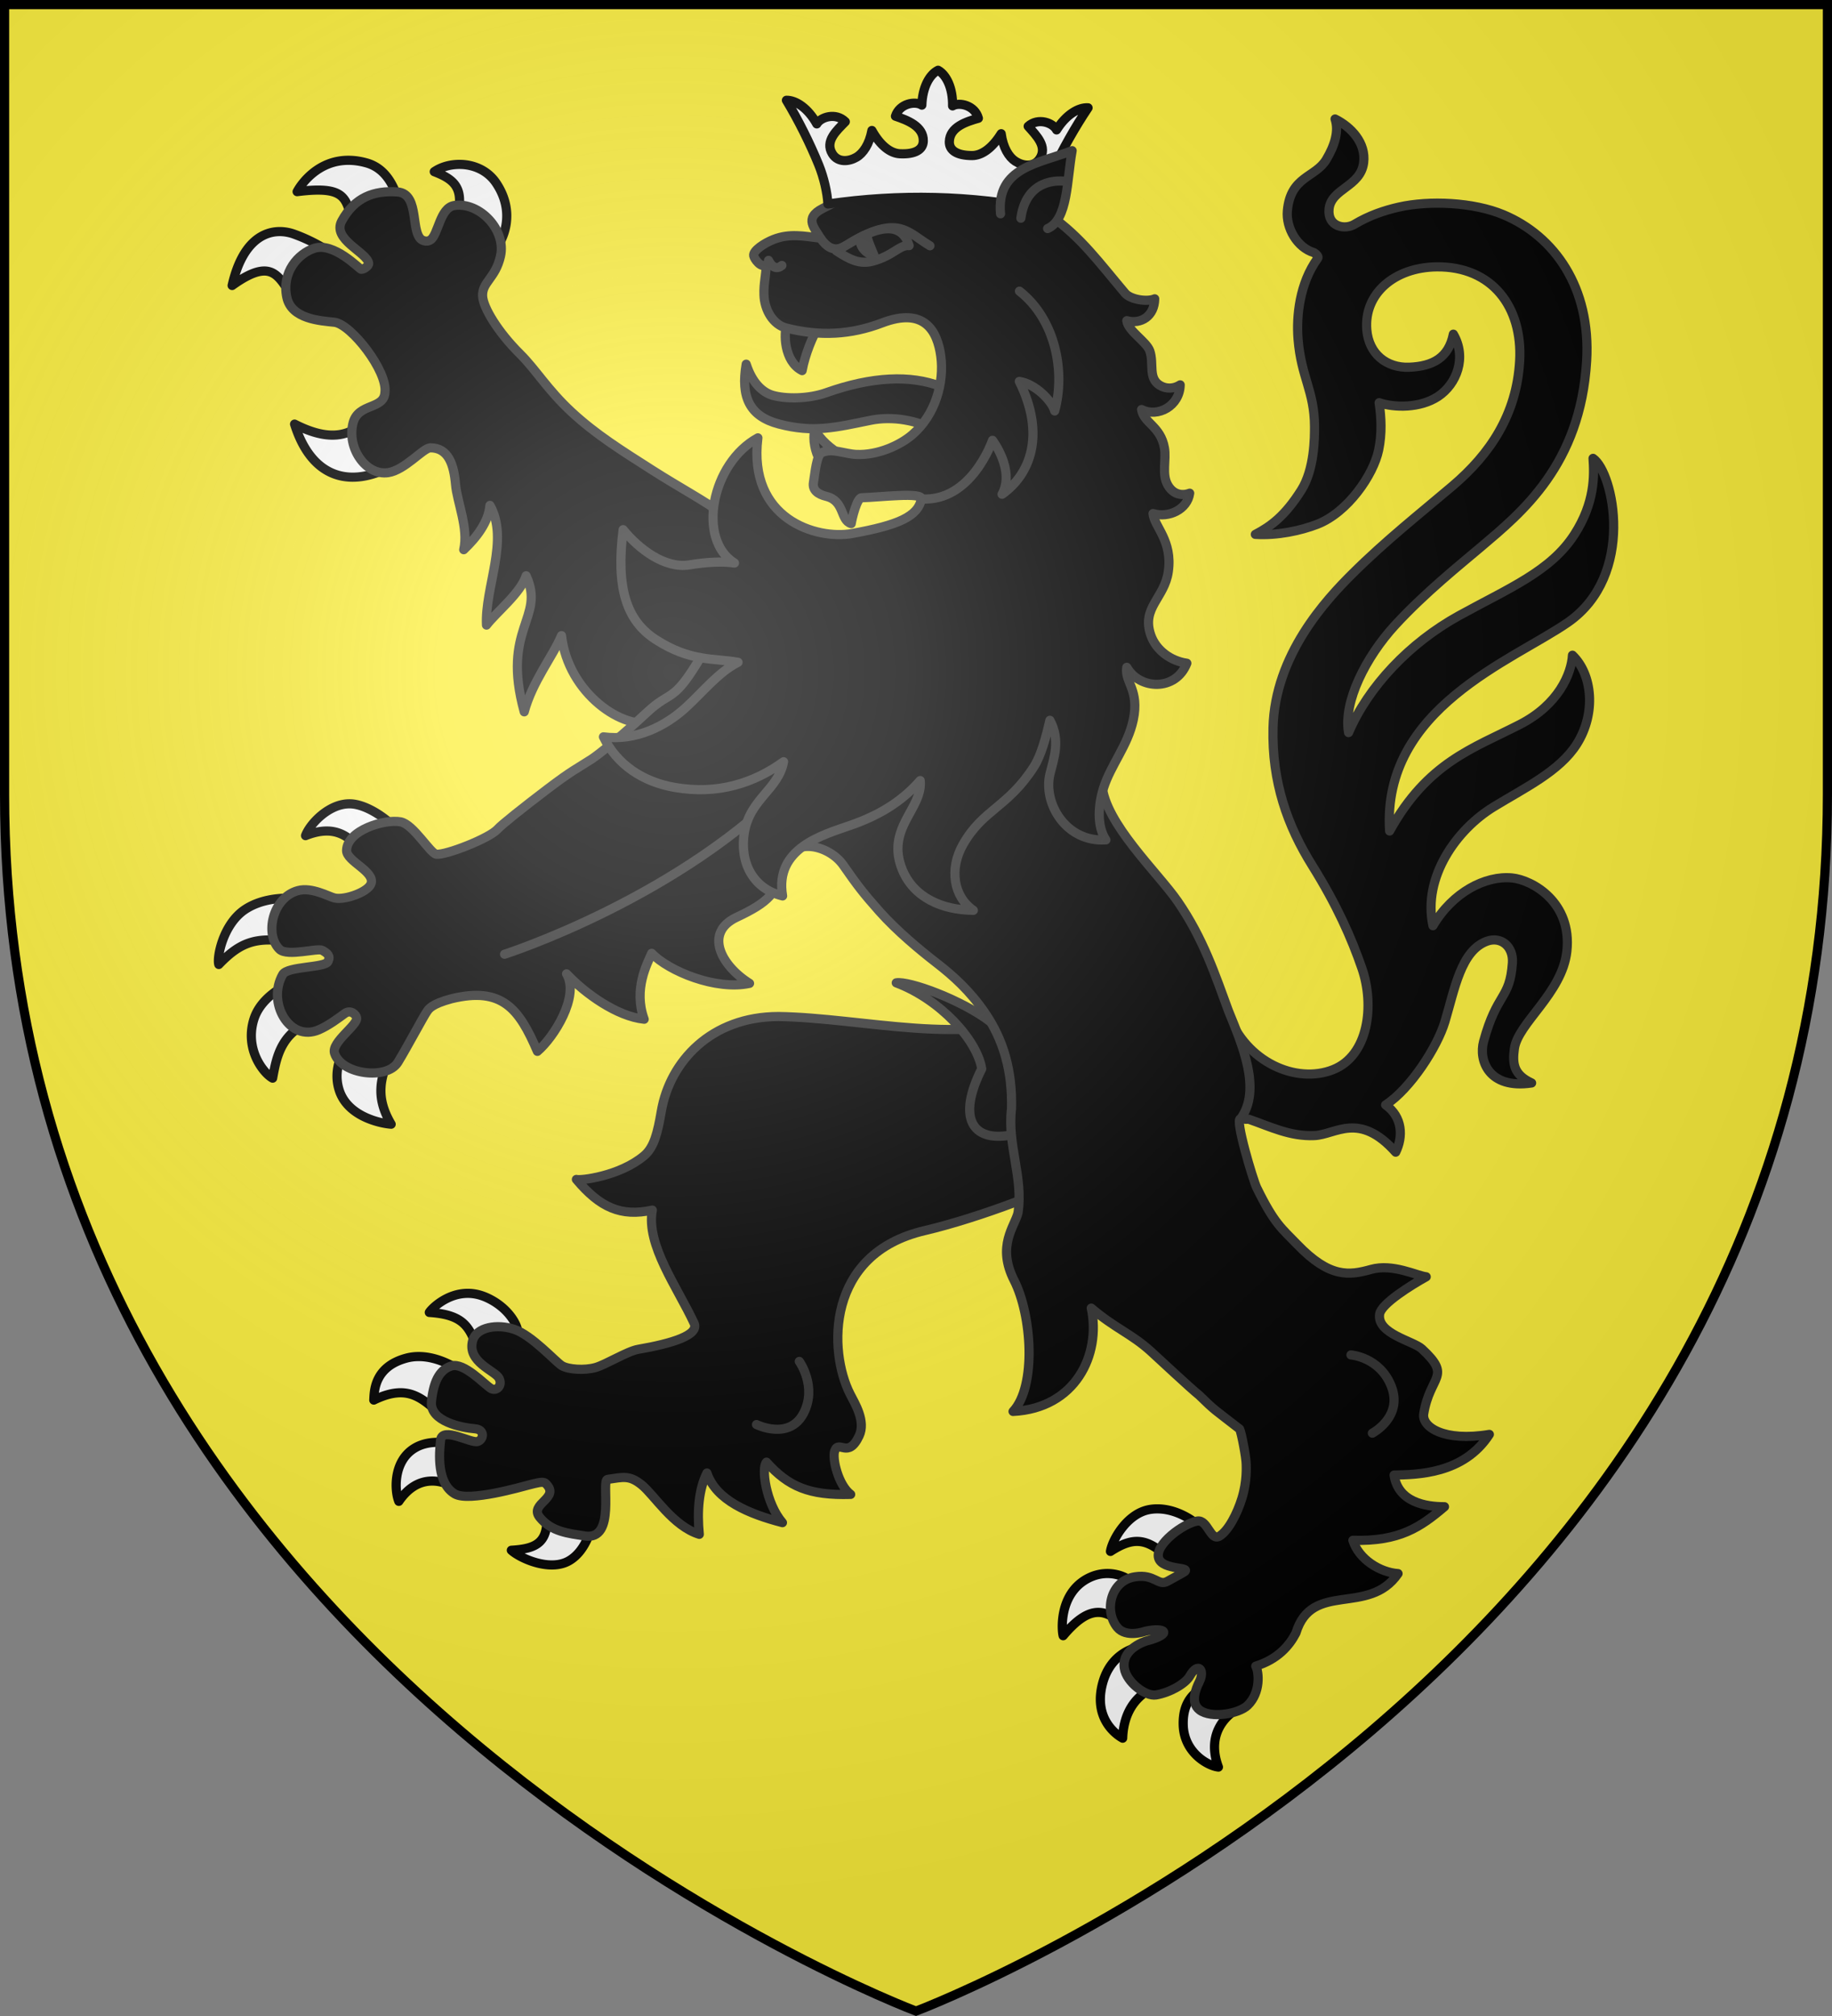 <svg xmlns="http://www.w3.org/2000/svg" width="600" height="660" viewBox="-300 -300 600 660"><rect x="-300" y="-300" width="600" height="660" fill="#808080" stroke="none"/><radialGradient id="a" cx="-80" cy="-80.05" r="405" gradientUnits="userSpaceOnUse"><stop offset="0" stop-color="#fff" stop-opacity=".31"/><stop offset=".19" stop-color="#fff" stop-opacity=".25"/><stop offset=".6" stop-color="#6b6b6b" stop-opacity=".125"/><stop offset="1" stop-opacity=".125"/></radialGradient><path fill="#fcef3c" d="M-298.5-298.5h597v258.543C298.5 246.291 0 358.5 0 358.5S-298.5 246.291-298.5-39.957z"/><g stroke-linecap="round" stroke-linejoin="round" stroke-width="3"><path fill="#fff" fill-rule="evenodd" stroke="#000" d="M-185.691-36.844c-6.672.06-12.817 6.551-14.242 10.418 7.207-2.861 12.14-1.53 16.321 2.85l10.69-7.516s-5.694-4.973-11.428-5.688a10.07 10.07 0 0 0-1.341-.064zm-20.065 30.876c-3.63.02-9.339.628-13.982 3.71-7.277 4.832-9.31 15.806-8.6 18.008 7.168-7.446 12.588-9.652 25.874-6.862l.306-14.674s-1.42-.193-3.598-.182zm3.36 26.792s-11.663 3.726-14.489 12.977c-3.014 9.867 3.276 17.64 6.175 19.17 1.287-6.904 2.808-16.797 16.362-19.523zm17.05 18.832c-2.076 4.023-5.87 10.057-3.545 17.28 2.832 8.797 13.883 10.893 17 11.108-5.381-9.18-3.669-15.583.672-24.463zM79.392 193.978c-.987-.021-1.977.042-2.997.23-7.429 1.371-12.187 10.138-12.705 13.693 7.182-4.612 12.004-4.959 19.676 2.964 2.448-2.878 6.096-6.835 9.764-10.836-.967-1.21-6.826-5.906-13.738-6.051zm-16.067 21.178c-2.192-.107-4.693.32-7.215 1.682-9.404 5.075-8.395 17.154-7.915 18.665 8.343-9.866 13.897-9.788 21.02-1.947l1.427-15.561c-.832-1.03-3.663-2.66-7.317-2.839zm9.84 24.024s-9.436 1.144-12.186 12.423c-2.747 11.267 4.734 16.39 6.707 17.444.299-8.66 4.603-15.874 14.923-18.154zm21.073 13.01c-2.265 1.637-6.936 4.064-6.723 12.5.228 9.074 8.098 13.441 11.529 13.81-3.168-8.494-.086-14.788 5.472-18.635zM-146.85 123.414c-6.992.027-11.97 5.232-12.55 6.249 12.845.84 13.454 5.896 16.905 14.89 4.898-3.558 9.22-6.608 12.05-8.245.249-2.076-2.847-8.2-10.121-11.486-2.225-1.004-4.326-1.416-6.284-1.408zm-15.658 20.7c-1.428-.027-2.882.111-4.348.502-10.725 2.857-10.57 11.025-10.722 13.742 11.876-5.774 16.24 0 23.118 5.706l5.777-14.934c-2.12-1.48-7.64-4.898-13.825-5.016zm14.82 29.78s-9.398-3.867-16.267.05c-7.406 4.222-6.836 14.158-5.43 17.57 6.294-9.212 14.527-7.44 20.677-3.11zm26.357 19.11c1.934 12.075-2.856 14.007-11.2 14.524 2.832 2.598 12.314 6.924 18.592 3.609 6.898-3.642 8.655-14.452 7.97-14.727zm-64.465-440.523c-9.878-.06-15.418 7.506-16.894 10.261 17.61-2.219 15.958 2.9 18.927 13.415l15.382-5.995c-1.242-5.519-3.436-14.482-11.485-16.8-2.13-.613-4.101-.87-5.93-.88zm36.993 1.353c-3.316-.149-6.59.72-8.972 2.37 6.815 2.625 10.533 5.64 6.811 16.927l12.81 8.99c3.347-3.85 6.984-12.75.676-22.174-2.7-4.034-7.06-5.923-11.325-6.113zm-58.854 22c-5.89-.324-13.051 3.292-16.314 17.632 15.637-11.203 15.42-.03 22.917 7.624l10.814-17.403s-5.788-4.326-13.59-7.085a13.865 13.865 0 0 0-3.827-.768zm30.45 57.963c-6.686 10.234-15.275 10.683-26.317 5.05 6.611 21.021 22.784 21.21 37.726 9.917z"/><g stroke="#313131"><g fill-rule="evenodd"><path d="M130.47 71.769c7.014-.296 14.594-8.059 26.635 5.433 2.506-5.051 2.254-11.566-3.304-15.476 8.18-5.308 16.96-19.015 19.426-27.24 3.214-10.718 5.248-23.247 13.751-26.348 4.512-1.645 8.736 1.597 8.347 7.143-.843 12.039-5.016 9.45-9.439 25.7-1.66 6.103 1.618 15.676 15.735 13.564-5.976-2.758-6.291-6.4-5.646-11.213 1.12-8.357 15.662-18.144 17.183-31.872 1.789-16.147-11.405-23.413-17.952-24.037-8.766-.836-19.448 4.683-25.903 15.634-3.411-15.949 7.746-31.46 19.845-38.88 10.137-6.216 21.65-11.657 27.292-20.612 6.36-10.097 5.08-22.802-1.444-29.062-.334 6.04-4.563 16.183-17.228 22.677-15.375 7.883-30.238 12.407-42.653 34.873-2.605-40.194 40.499-55.86 58.407-68.304 22.227-15.444 14.967-49.098 8.22-53.692.391 5.636.624 14.459-6.091 24.894-7.768 12.07-21.35 17.543-37.738 26.56-16.298 8.968-29.829 23.294-36.246 38.327-1.769-10.146 5.745-24.843 15.209-35.135 9.802-10.66 21.513-20.006 28.173-25.651 13.264-11.245 32.589-26.81 34.594-60.94 1.416-24.003-10.529-40.812-27.274-47.827-9.821-4.114-24.219-4.73-34.133-2.508-4.974 1.116-9.933 2.832-14.589 5.63-3.278 1.97-8.934.758-8.365-4.964.67-6.742 10.297-7.24 11.322-15.14.846-6.518-4.109-11.758-9.352-14.35 1.312 3.992-.11 8.624-2.862 13.245-3.585 6.023-11.706 5.381-12.763 16.776-.524 5.7 3.277 12.125 8.671 13.72.64.391 1.712 1.253 1.256 1.878-5.953 8.17-7.03 18.976-6.426 26.471 1.007 12.516 5.336 16.928 5.391 28.518.018 3.613.013 14.03-4.334 20.898-5.357 8.465-9.944 11.82-15.05 14.486 7.204.452 14.905-1.22 20.295-3.31 9.963-3.866 18.418-16.174 20.1-24.334 1.119-5.433.867-10.513.153-15.46 4.877 1.649 13.37 1.884 19.311-2.051 6.1-4.041 9.479-12.773 4.992-20.387-1.55 7.717-6.707 10.516-14.45 10.823-7.367.293-13.256-4.31-13.899-12.31-.948-11.793 9.079-20.385 22.861-20.55 18.258-.216 28.178 13.19 27.209 30.733-.971 17.584-9.68 30.527-21.993 40.993-10.579 8.992-21.71 17.727-32.72 28.654-8.586 8.522-25.5 26.589-26.067 50.543-.42 17.752 4.743 32.106 12.821 45.039s12.864 23.707 16.31 33.736c4.143 12.054 2.202 28.503-9.473 33.117-12.093 4.778-28.51-2.462-34.337-18.238-2.073 11.529-4.9 35.374 6.774 34.48 7.068 2.435 13.436 5.684 21.448 5.346zM-45.054 32.794c-21.944-.009-35.547 14.642-38.36 30.99C-84.62 70.8-85.76 75.6-89.042 78.362c-8.045 6.773-20.978 8.207-22.183 7.756 7.728 9.207 14.564 12.29 24.871 10.054-2.147 11.334 8.282 25.396 13.669 37.002 1.818 3.919-7.32 6.68-18.302 8.566-3.574.613-10.585 5.015-14.02 5.972-3.556.992-8.928.646-10.991-.629-2.133-1.318-9.826-9.99-15.67-11.91-5.44-1.787-12.248-.763-13.513 3.667-2.015 7.068 7.382 9.895 8.636 12.394 1.211 2.417-.872 4.35-2.634 3.337-2.09-1.203-8.83-8.69-12.996-7.368-3.138.997-5.722 3.812-6.512 11.609-.67 6.608 10.144 8.627 14.234 8.94 3.329.253 2.895 3.55.889 4.176-2.158.673-11.589-4.976-12.125-.497s-1.238 14.237 4.679 17.663c4.651 2.694 22.14-2.421 24.143-2.926 2.385-.6 4.714-1.301 5.49-.584 5.274 4.878-5.518 6.62-1.863 11.148 3.883 4.813 9.496 5.256 14.671 6.108 10.635 1.752 5.24-18.4 7.592-18.523 5.075-.705 7.062-1.481 11.153 1.82 4.09 3.303 10.237 13.512 18.85 16.173-.75-7.805-.133-14.826 2.505-20.072 2.992 8.959 13.776 13.399 24.728 16.253-5.481-6.406-6.979-18.03-5.225-19.803 7.2 8.02 13.97 10.939 27.568 10.55-4.048-3.007-6.118-11.78-5.224-14.247 1.372-3.785 4.339 2.807 7.985-4.884 2.299-4.849-1.41-10.692-2.947-13.714-7.048-13.856-8.114-45.94 24.442-53.516 17.705-4.12 44.462-14.408 46.778-17.32 18.459-23.213 1.418-42.827-8.106-54.081-24.094 11.497-58.889 1.704-86.584 1.317zM-150.804-141.405c.515 5.868 4.309 14.34 2.678 21.364 4.228-3.998 8.11-9.05 8.59-14.499 6.391 11.247-1.75 26.939-1.132 39.182 3.269-4.245 11.192-10.497 12.975-16.148 6.428 13.908-8.23 17.056-.616 44.55 2.649-9.927 9.376-18.137 12.206-24.944 2.17 18.897 20.326 31.375 30.557 28.244 23.46 30.589 51.71 18.679 50.346-14.594 0 0-22.175-49.053-27.91-53.285-6.227-4.596-14.15-8.744-23.184-14.511-10.197-6.508-18.566-11.734-26.474-19.048s-11.714-13.878-16.893-19.014c-7.292-7.23-12.134-15.26-12.29-18.99-.19-4.562 4.23-5.785 5.869-13.03 1.95-8.621-6.91-17.867-15.152-16.586-4.698.73-5.203 9.473-7.739 11.232-.597.415-1.314.559-2.233.29-4.818-1.41-.853-15.412-8.638-15.965s-13.99 1.814-18.197 9.448c-3.383 6.137 8.34 10.323 8.782 13.929.099.808-1.6 1.98-2.423 1.96-.543-.014-8.923-9.048-15.48-6.862-5.109 1.703-10.65 7.692-8.903 15.999 1.51 7.182 11.02 7.695 15.587 8.183 5.414.578 17.519 16.031 16.542 22.993-.3 5.612-8.64 3.404-10.394 9.839-2.25 8.251 4.206 17.499 11.469 16.4 5.433-.822 11.269-7.896 13.74-8.127 5.99-.034 7.748 5.475 8.318 11.99z"/><path d="M-6.466 21.759C7.833 27.13 19.961 40.373 21.53 49.89c-8.24 16.423-2.804 23.765 8.972 21.8 9.61-1.598 9.626-9.27 7.094-18.122-2.258-7.897-5.694-13.232-13.01-18.88C15.031 27.311-2.36 21.035-6.467 21.758z"/><path d="M124.43 234.612c5.259-17.263 23.818-5.382 33.448-19.446-5.852-.38-12.836-4.617-14.795-10.903 15.263.456 22.156-4.327 30-10.989-6.146.037-15.215-1.497-16.503-10.37 7.35-.146 22.742-.21 31.2-13.308-14.923 2.49-22.184-2.465-21.497-6.75 2.033-12.67 9.438-11.988-.607-21.257-2.823-2.605-14.81-4.929-13.834-11.379.518-3.42 10.427-9.546 15.255-12.213-3.091-.34-10.928-4.413-18.082-2.415-7.154 1.998-13.531 2.888-24.216-8.24-4.913-5.138-7.333-6.495-13.221-18.544-1.184-2.423-7.322-22.888-5.27-22.513 6.99-9.582.475-24.365-3.977-35.358C97.996 19.2 94.16 7.352 85.689-4.926c-6.506-9.431-23.844-25.552-24.775-38.176-1.217-16.362-1.526-33.83-.515-42.341 2.772-23.32 3.749-27.751-18.34-35.259-13.058-4.438-58.416-16.083-79.887 7.669-10.97 12.135-22.779 11.322-32.321 27.528s-9.758 11.05-18.023 18.782-15.747 13.734-18.114 15.268c-4.733 3.068-6.4 3.68-14.366 9.731s-15.08 11.706-16.407 13.191c-2.655 2.97-16.87 8.55-20.038 8.189-1.955-.224-7.52-9.824-11.693-10.6-5.23-.974-17.55 2.715-17.695 9.362-.078 3.56 9.495 6.94 7.98 10.933-1.03 2.718-8.57 5.407-11.916 4.637-1.912-.44-7.428-3.645-11.958-2.43-8.463 2.273-11.044 14.492-6.028 19.254 2.55 2.42 12.474-.55 13.965.317 1.69.983 2.771 1.756 1.865 3.666-.983 2.072-13.268 1.52-14.818 4.218-5.276 9.19 2.233 22.293 11.839 18.117 3.226-1.402 6.312-3.757 8.472-5.327 1.917-1.393 3.701.355 3.895 1.407.44 2.393-8.42 7.99-7.235 11.62 2.28 6.981 17.121 8.802 20.73 2.973 2.8-4.523 8.5-15.25 9.571-16.707.536-.728 1.368-2.36 8.008-4.135 16.567-3.987 22.1 3.226 28.116 17.234 5.393-4.556 13.902-18.012 9.551-25.38 6.157 6.513 16.517 13.93 25.421 14.862-3.586-9.877 1.034-18.194 2.458-21.577 5.69 5.899 21.052 12.183 32.051 9.835C-63.978 16.01-69.377 5.314-58.784.32S-45.49-7.55-43.059-16.932s14.614-6.443 19.236.182 6.476 9.075 11.84 15.11c5.77 6.494 13.532 12.882 18.607 16.81 5.736 4.437 11.073 9.299 15.893 16.316 6.174 8.988 9.082 19.16 8.76 31.527-1.409 11.917 3.912 22.455 2.128 34.065-1.07 4.409-7.037 10.79-1.27 22.092s7.384 34.645-.349 42.909c20.372-1.017 28.87-18.528 25.615-33.829 7.774 6.605 13.068 8.365 19.376 14.04 2.39 2.15 13.217 12.318 15.924 14.445 5.518 5.39 4.771 4.448 13.288 11.105.611 1.205 2.162 9.428 2.155 11.548-.002.613.335 5.513-1.404 11.138-1.539 4.978-4.39 10.55-7.314 12.354-3.009 1.858-3.851-5.509-7.315-4.915-4.581.785-13.908 7.654-12.664 12.073 1.21 4.3 11.895 2.677 7.96 4.854l-5.032 2.784c-3.093 1.71-4.108-2.466-10.653-1.457-8.044 1.24-10.201 11.168-5.807 16.545 2.891 3.538 9.075 1.304 9.075 1.304 6.87-1.586 9.226.881.56 3.13 0 0-8.362 2.341-7.318 8.971.713 4.523 6.974 9.3 10.382 8.724 4.523-.765 9.59-3.63 11.063-6.206 2.765-4.83 5.051-1.927 3.106 1.918-1.105 2.184-3.009 6.849.102 9.213 3.79 2.88 12.89 1.236 15.729-1.51 4.346-4.205 3.72-10.928 2.656-12.85 7.206-2.225 11.032-6.71 13.16-10.845z"/></g><path fill="none" d="M-134.757 12.401s58.323-18.648 95.399-57.94m181.805 189.12s9.467.664 13.225 10.267c3.918 10.015-6.21 15.348-6.21 15.348m-187.687-23.498s5.915 8.246 1.425 16.934c-4.683 9.06-15.437 3.742-15.437 3.742"/><g fill-rule="evenodd"><path d="M28.045-151.021c-7.775-1.951-15.276-3.82-21.447-7.757-5.748-3.668-14.417-5.055-21.437-3.634-11.292 2.286-18.588 4.238-30.062 1.228-9.662-2.534-12.543-8.873-10.712-19.59 2.015 6.242 5.424 9.257 8.682 10.197 4.191 1.208 11.674 1.22 17.524-.857 30.286-10.754 50.1-1.695 57.452 20.413z"/><path d="M-42.212-193.966c-1.243 3-1.036 12.331 4.921 15.296.944-5.298 3.52-11.435 5.432-14.565zm9.046 34.637c-.757 3.257.17 7.402 1.666 9.94l7.171-1.647c-3.654-2.004-6.904-4.972-8.838-8.293z"/><path d="M62.191-25.035c-3.011-4.506-2.548-11.306-.793-16.913 2.393-7.646 7.96-13.886 9.761-22.37 2.098-9.926-2.908-12.324-2.126-17.218 4.14 7.37 16.078 7.935 19.67-1.334-5.312-.751-10.11-4.279-11.822-9.252-3.083-8.957 4.522-12.054 5.751-20.73 1.452-10.234-4.614-14.694-5.001-19.027 5.088 1.554 11.268-1.302 12.005-6.653-2.702 1.002-5.472.305-7.176-2.67-2.043-3.57-.407-8.267-1.094-12.147-1.275-7.204-6.78-8.088-7.486-12.574 5.365 2.715 12.513-1.19 12.642-8.078-1.988 1.292-4.567 1.464-6.71.13-3.853-2.401-1.798-7.006-3.235-11.225-1.04-3.055-7.195-6.58-7.54-9.917 4.638 1.263 9.06-1.459 9.141-7.16-2.417 1.075-7.888.294-9.698-1.846-8.467-10.017-14.425-18.306-24.405-25.354-8.092-5.714-29.01-9.607-45.221-10.58-11.948-.717-22.095 4.447-29.425 8.204-6.388 3.274-2.4 6.589-.74 9.716-5.462-.673-10.126-1.61-15.291.4-2.98 1.158-6.866 3.686-6.551 5.362.181.969 2.303 4.118 4.115 2.967-.118 3.757-.865 5.891-.754 9.79.148 5.126 3.08 9.822 7.254 10.886 11.067 2.82 21.223 2.24 31.418-1.651 13.803-5.269 18.15 2.544 19.25 10.971 1.111 8.496-1.684 19.023-9.328 25.608-3.968 3.418-11.248 6.792-18.327 6.476-3.973-.177-7.81-2.155-11.293-.628-1.775.779-2.236 6.624-2.771 9.823-.418 2.498 1.502 3.869 4.155 4.513 6.149 1.495 4.555 7.913 8.223 8.936.246-1.679 1.875-8.422 3.385-8.466 6.07-.174 20.02-1.901 19.59.393-1.088 5.77-7.685 8.598-22.68 11.311-11.635 2.105-34.14-4.668-30.866-31.316-15.212 8.3-20.037 33.288-7.668 40.978-4.45-.606-9.373-.27-14.763.613-8.008 1.313-16.541-5.186-21.706-11.532-2.381 18.971 1.03 29.709 10.612 35.934 11.387 7.397 19.3 6.092 27.024 7.484-6.496 3.303-11.168 9.369-17.115 14.816-6.682 6.12-16.351 11.016-26.968 9.599 4.441 9.155 13.003 14.778 23.433 16.565 14.072 2.413 25.79-1.405 35.561-8.422-1.672 9.018-10.988 12.177-12.829 23.077-1.644 9.74 2.728 18.513 12.511 20.854-2.64-15.624 13.047-19.922 22.313-23.15 8.77-3.055 16.412-7.378 22.758-14.614.903 9.233-11.423 15.605-5.857 29.19C-.733-6.133 8.596-2.065 18.782-1.98c-6.49-4.448-7.96-13.524-3.382-21.565 6.572-11.547 14.673-12.089 23.257-25.503 2.277-3.56 3.894-9.477 5.197-15.138 3.49 6.463 1.354 12.288.056 17.418-2.438 9.638 5.181 22.6 18.281 21.732z"/></g></g><path fill="#fff" fill-rule="evenodd" stroke="#000" d="M-28.849-233.213c23.41-3.403 46.721-2.872 69.93 1.748.38-3.673 1.769-8.607 3.64-12.625 3.267-7.008 7.424-14.355 11.633-20.61-3.085-.207-7.21 2.218-10.32 7.23-1.137-2.303-6.04-4.137-9.294-1.188 2.61 2.987 6.493 6.673 3.72 10.697-1.984 2.882-5.552 2.287-7.922.753-2.125-1.376-4.045-4.48-4.638-9.02-3.07 4.932-6.49 7.155-9.524 7.155-5.066.001-7.53-1.754-7.46-4.537.12-4.885 5.702-6.581 9.514-7.674-1.133-4.243-6.246-5.364-8.451-4.046.107-5.898-2.042-10.173-4.746-11.674-2.776 1.364-5.135 5.526-5.323 11.423-2.137-1.427-7.3-.563-8.643 3.618 3.753 1.282 9.244 3.255 9.12 8.14-.071 2.783-2.62 4.413-7.68 4.159-3.029-.152-6.334-2.543-9.153-7.623-.82 4.506-2.892 7.509-5.084 8.777-2.443 1.414-6.036 1.83-7.875-1.147-2.568-4.158 1.496-7.645 4.25-10.498-3.101-3.108-8.09-1.521-9.34.723-2.857-5.162-6.855-7.79-9.947-7.738 3.89 6.458 7.676 14.003 10.588 21.166 1.668 4.106 2.81 9.104 3.005 12.791z"/><g stroke="#313131"><path fill-rule="evenodd" d="M27.685-230.007c-1.466-15.314 12.688-16.452 23.451-20.668-1.766 9.76-1.333 22.56-8.028 25.504"/><path fill="none" d="M49.49-240.567s-13.088-2.636-15.148 12.007m-82.64 13.807s1.66 3.924 4.377 1.66m12.61-8.94c4.505 6.433 7.886 2.521 11.773.414 14.151-7.673 17.046-2.134 24.106 2.085m-2.805 82.881c16.462 1.043 23.288-19.198 23.288-19.198s7.448 9.73 3.142 17.665c9.24-6.493 14.316-19.465 5.646-36.944 5.373.821 10.7 6.447 11.58 9.675 3.496-12.603.436-29.835-11.532-39.226"/><path d="M-26.103-217.896c4.394 2.918 7.692 4.495 11.852 3.414 6.708-1.744 8.897-5.464 11.993-5.104-2.578-8.482-10.915-5.564-17.28-2.033-2.845 1.578-4.675 2.852-6.565 3.723z"/><path fill-rule="evenodd" d="M-15.84-222.998c-.557.332.896 3.778 2.128 6.676-1.113-.058-4.363-1.655-4.648-4.998.78-2.156 2.52-1.678 2.52-1.678z"/></g></g><path fill="url(#a)" d="M-298.5-298.5h597V-40C298.5 246.2 0 358.39 0 358.39S-298.5 246.2-298.5-40z" transform="translate(0 .05)"/><path fill="none" stroke="#000" stroke-width="3" d="M-298.5-298.5h597v258.503C298.5 246.206 0 358.397 0 358.397s-298.5-112.19-298.5-398.394z"/></svg>